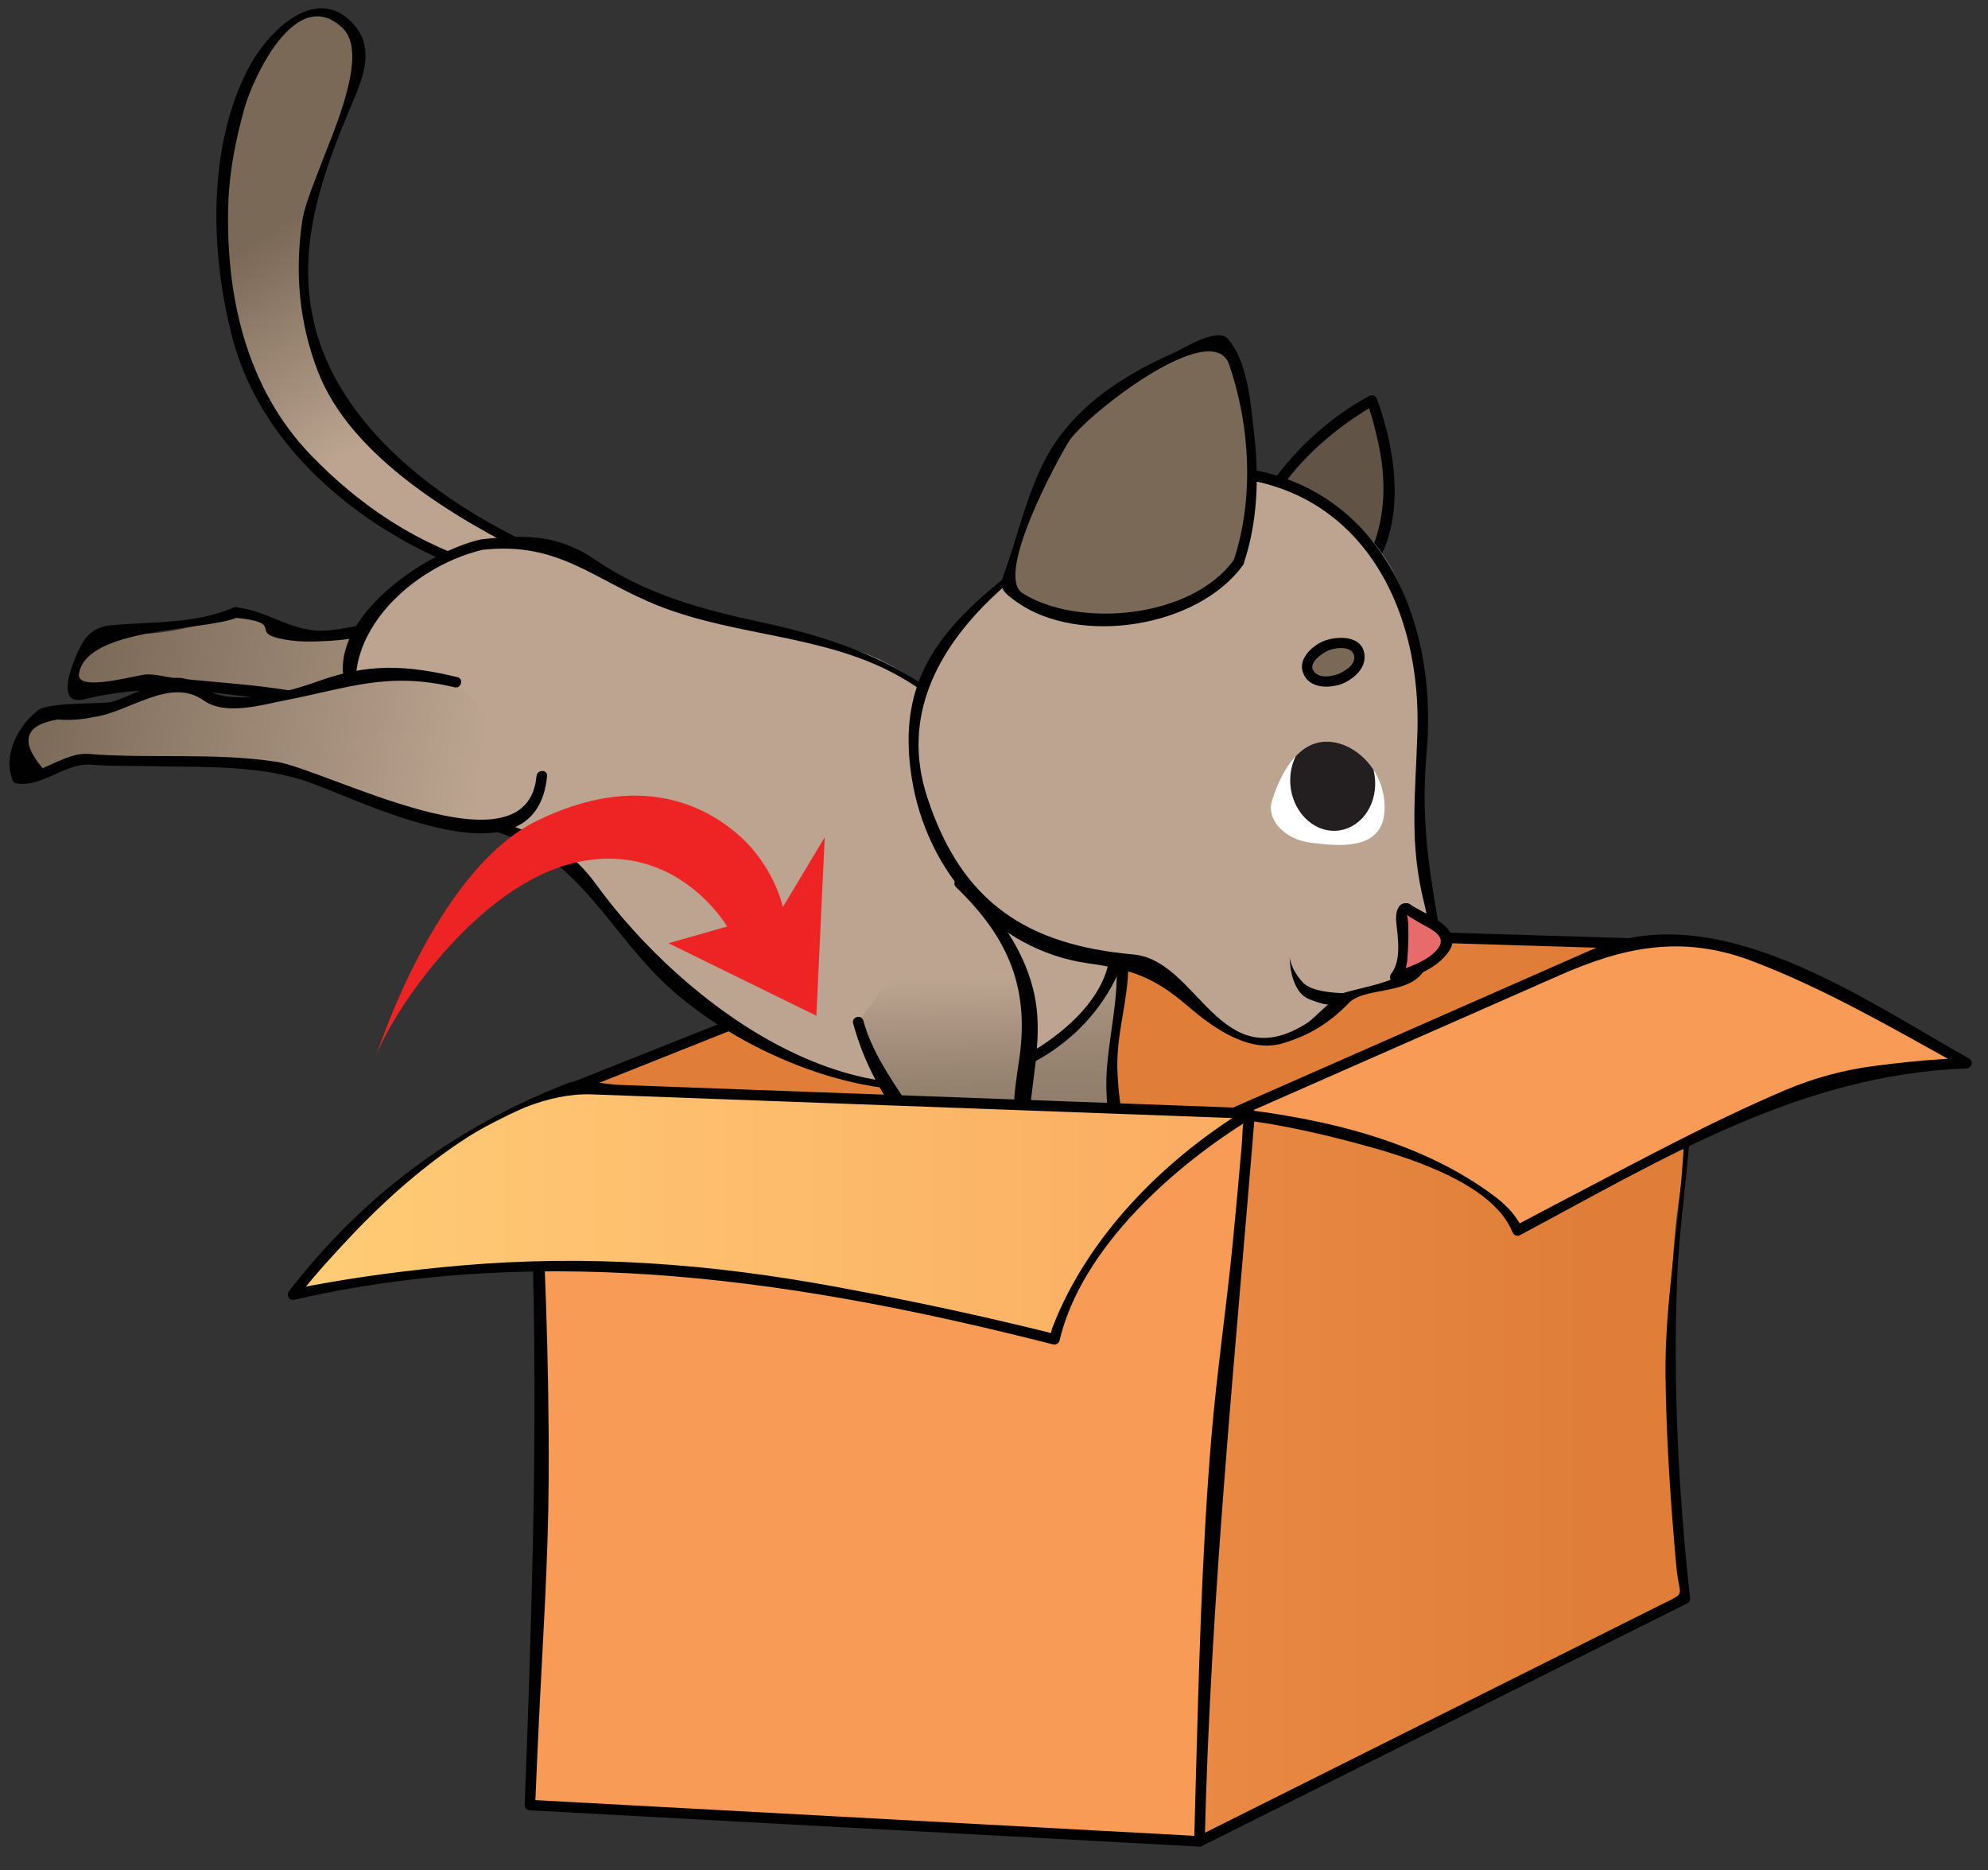 <?xml version="1.0" encoding="utf-8"?>
<!-- Generator: Adobe Illustrator 16.0.0, SVG Export Plug-In . SVG Version: 6.00 Build 0)  -->
<!DOCTYPE svg PUBLIC "-//W3C//DTD SVG 1.1//EN" "http://www.w3.org/Graphics/SVG/1.1/DTD/svg11.dtd">
<svg version="1.1" id="Layer_1" xmlns="http://www.w3.org/2000/svg" xmlns:xlink="http://www.w3.org/1999/xlink" x="0px" y="0px"
	 width="141.612px" height="133.246px" viewBox="0 0 141.612 133.246" enable-background="new 0 0 141.612 133.246"
	 xml:space="preserve">
<rect x="0" y="0" width="141.612" height="133.246" fill="#333333" stroke="none"/>
<g>
	<g>
		<polygon fill="#E07E39" points="37.952,78.628 70.141,65.812 122.201,67.402 88.92,86.079 49.874,84.589 		"/>
		<g>
			<path fill="#010101" d="M38.051,78.99c10.684-4.254,21.367-8.508,32.05-12.761c0.585-0.233,2.04,0.019,2.786,0.042
				c2.916,0.089,5.832,0.178,8.748,0.267c7.915,0.242,15.83,0.483,23.745,0.726c5.407,0.165,10.814,0.33,16.221,0.495
				c1.032,0.032-0.015-0.441,0.294-0.615c-0.536,0.301-1.072,0.602-1.608,0.903c-2.735,1.534-5.47,3.069-8.205,4.604
				c-6.556,3.679-13.111,7.358-19.667,11.038c-3.745,2.102-4.569,1.975-9.047,1.805c-9.548-0.365-19.096-0.729-28.643-1.094
				c-2.143-0.082-4.157,0.119-5.902-0.754c-3.561-1.779-7.121-3.561-10.682-5.341c-0.432-0.215-0.812,0.432-0.379,0.648
				c3.733,1.867,7.465,3.732,11.198,5.599c1.704,0.852,3.9,0.527,5.765,0.598c10.21,0.391,20.419,0.779,30.629,1.17
				c1.309,0.049,3.017,0.498,4.208-0.17c3.426-1.924,6.853-3.846,10.279-5.77c7.517-4.218,15.032-8.436,22.549-12.654
				c0.335-0.188,0.174-0.688-0.189-0.699c-16.099-0.492-32.196-0.983-48.295-1.475c-5.128-0.157-8.77,1.851-13.617,3.781
				c-7.479,2.979-14.958,5.956-22.438,8.935C37.408,78.444,37.602,79.169,38.051,78.99z"/>
		</g>
	</g>
	<g>
		<linearGradient id="SVGID_1_" gradientUnits="userSpaceOnUse" x1="38.709" y1="99.393" x2="114.659" y2="99.393">
			<stop  offset="0" style="stop-color:#F89B57"/>
			<stop  offset="0.982" style="stop-color:#E07E39"/>
		</linearGradient>
		<path fill="url(#SVGID_1_)" d="M89.018,79.324c0,0-2.98,19.076-3.875,29.806c-0.893,10.73,0.299,22.057,0.299,22.057
			l34.576-17.289c0,0-2.086-18.479-0.299-29.209c1.789-10.73-1.689-17.089-1.689-17.089L89.018,79.324z"/>
		<g>
			<path fill="#010101" d="M88.656,79.224c-2.679,17.193-5.364,34.535-3.59,51.962c0.029,0.289,0.294,0.459,0.564,0.324
				c11.525-5.764,23.051-11.525,34.576-17.289c0.106-0.053,0.199-0.203,0.186-0.324c-0.84-7.576-1.216-15.252-0.92-22.869
				c0.305-7.834,2.764-16.197-1.119-23.619c-0.071-0.136-0.275-0.232-0.424-0.172c-9.671,3.908-19.341,7.816-29.012,11.725
				c-0.442,0.179-0.249,0.904,0.199,0.723c4.681-1.892,9.362-3.783,14.043-5.675c3.42-1.383,6.841-2.765,10.261-4.146
				c0.995-0.402,4.554-1.562,4.319-2.01c4.619,8.829,0.786,20.575,0.899,30.102c0.054,4.557,0.364,9.115,0.774,13.654
				c0.2,2.221,0.784,1.779-0.975,2.658c-10.974,5.486-21.946,10.975-32.919,16.461c-0.569,0.285,0.233-0.152,0.285,0.355
				c-0.049-0.482-0.089-0.963-0.13-1.445c-0.196-2.295-0.31-4.596-0.401-6.896c-0.246-6.176,0.061-12.316,0.719-18.457
				c0.892-8.314,2.1-16.602,3.386-24.863C89.453,78.951,88.73,78.748,88.656,79.224z"/>
		</g>
	</g>
	<g>
		<path fill="#F89B57" d="M87.826,79.324c0,0,7.551,0.794,13.512,3.378c5.961,2.582,6.756,4.967,6.756,4.967
			s17.488-9.339,21.461-10.531c3.975-1.193,10.531-1.393,10.531-1.393s-13.115-7.352-17.287-8.344
			c-4.174-0.995-8.346,0.197-8.346,0.197L87.826,79.324z"/>
		<g>
			<path fill="#010101" d="M87.826,79.699c2.974,0.335,5.898,0.978,8.786,1.748c3.247,0.865,9.653,2.719,11.12,6.322
				c0.093,0.229,0.318,0.348,0.551,0.225c10.232-5.459,19.938-11.444,31.803-11.873c0.362-0.013,0.526-0.511,0.189-0.699
				c-7.545-4.218-17.973-11.686-26.965-7.727C104.753,71.463,96.194,75.232,87.637,79c-0.441,0.195-0.06,0.841,0.379,0.648
				c7.709-3.395,15.417-6.789,23.126-10.184c4.482-1.974,8.652-2.887,13.598-1.019c5.156,1.947,10.063,4.799,14.874,7.466
				c0.077,0.042,0.403-0.547-1.051-0.466c-1.667,0.093-3.324,0.278-4.98,0.49c-2.266,0.29-4.366,0.859-6.453,1.748
				c-5.242,2.231-10.293,4.977-15.34,7.612c-1.278,0.668-2.555,1.342-3.827,2.02c0.355-0.189,0.69,0.467,0.123-0.42
				c-0.4-0.625-1.02-1.213-1.604-1.652c-5.262-3.967-12.207-5.568-18.654-6.294C87.346,78.895,87.352,79.645,87.826,79.699z"/>
		</g>
	</g>
	<g>
		<g>
			
				<linearGradient id="SVGID_2_" gradientUnits="userSpaceOnUse" x1="36.35" y1="24.668" x2="47.023" y2="37.558" gradientTransform="matrix(0.991 0.138 -0.138 0.991 -10.866 -14.515)">
				<stop  offset="0" style="stop-color:#7A6957"/>
				<stop  offset="0.982" style="stop-color:#BCA490"/>
			</linearGradient>
			<path fill="url(#SVGID_2_)" d="M24.631,1.697c0,0-2.117-2.271-5.363,1.384c-3.244,3.655-5.982,17.875,0.637,27.159
				c6.617,9.285,16.742,10.844,16.742,10.844l1.891-1.563c0,0-3.158-1.352-10.186-6.586c-7.029-5.235-7.25-12.414-6.291-18.211
				C23.02,8.924,27.834,3.815,24.631,1.697z"/>
			<g>
				<path fill="#010101" d="M24.896,1.432c-2.653-2.466-5.915,1.028-7.128,3.295c-3.029,5.663-2.791,13.294-1.224,19.307
					c1.88,7.213,7.949,12.622,14.498,15.647c3.518,1.625,4.943,2.435,7.761,0.104c0.175-0.145,0.135-0.496-0.076-0.589
					c-7.035-3.128-14.718-8.665-16.415-16.45c-1.201-5.515,0.804-10.758,2.918-15.728C26.093,4.992,26.635,3.035,24.896,1.432
					c-0.355-0.327-0.887,0.202-0.53,0.53c2.545,2.346-2.364,10.632-2.832,13.763c-0.551,3.69-0.224,7.299,1.124,10.774
					c2.362,6.095,9.892,10.506,15.495,13.254c-0.322-0.158-1.085,1.022-1.474,0.957c-0.709-0.119-1.404-0.318-2.094-0.514
					c-4.808-1.367-9.001-4.204-12.441-7.774c-4.634-4.811-6.076-11.398-5.881-17.873c0.07-2.34,0.535-4.644,1.167-6.889
					c0.556-1.974,3.596-8.803,6.937-5.698C24.72,2.291,25.251,1.762,24.896,1.432z"/>
			</g>
		</g>
		<g>
			
				<linearGradient id="SVGID_3_" gradientUnits="userSpaceOnUse" x1="24.527" y1="57.519" x2="62.124" y2="57.519" gradientTransform="matrix(0.991 0.138 -0.138 0.991 -10.866 -14.515)">
				<stop  offset="0" style="stop-color:#7A6957"/>
				<stop  offset="0.982" style="stop-color:#BCA490"/>
			</linearGradient>
			<path fill="url(#SVGID_3_)" d="M16.79,43.638c0,0-2.586,1.136-5.676,1.458c-3.094,0.322-3.191-0.744-4.355,0.261
				c-1.162,1.004-2.535,4.396-0.84,4.096c1.693-0.301,3.652-1.234,4.533-1.029s12.24,1.234,14.145,2.026
				c1.904,0.794,11.822,6.011,15.432,5.462c3.607-0.55,3.873-8.145-2.988-10.56c-6.859-2.415-7.33-0.9-10.691-0.409
				c-3.365,0.491-5.346,0.531-6.422,0.163C18.854,44.739,18.567,43.475,16.79,43.638z"/>
			<g>
				<path fill="#010101" d="M16.69,43.276c-2.974,1.223-5.705,0.983-8.787,1.273c-0.895,0.084-1.569,0.465-2.052,1.292
					c-0.363,0.621-2.229,4.558,0.167,3.974c4.958-1.208,9.108-0.515,14.161,0.165c4.384,0.59,7.915,2.599,11.955,4.3
					c2.01,0.846,7.232,3.483,9.348,1.385c2.286-2.267,1.452-5.558-0.25-7.91c-2.234-3.088-7.636-4.375-11.221-4.025
					c-2.203,0.215-4.351,0.959-6.585,1.181c-2.562,0.254-4.25-1.409-6.637-1.647c-0.481-0.048-0.477,0.703,0,0.75
					c3.43,0.342,1.14,0.993,3.037,1.455c1.202,0.292,2.365,0.259,3.6,0.192c3.606-0.193,6.717-1.63,10.35-0.904
					c2.929,0.586,5.617,1.73,7.399,4.193c2.167,2.994,0.602,7.138-3.47,6.408c-3.917-0.702-7.683-2.765-11.243-4.455
					c-4.302-2.042-9.419-2.08-14.091-2.608c-0.617-0.07-1.305-0.271-1.921-0.247c-0.736,0.028-5.052,1.315-4.823-0.055
					c0.552-3.307,8.91-3.027,11.261-3.994C17.33,43.818,17.137,43.093,16.69,43.276z"/>
			</g>
		</g>
		<g>
			
				<linearGradient id="SVGID_4_" gradientUnits="userSpaceOnUse" x1="101.961" y1="93.065" x2="97.291" y2="67.158" gradientTransform="matrix(0.991 0.138 -0.138 0.991 -10.866 -14.515)">
				<stop  offset="0.045" style="stop-color:#7A6957"/>
				<stop  offset="0.282" style="stop-color:#81705E"/>
				<stop  offset="0.632" style="stop-color:#988471"/>
				<stop  offset="0.982" style="stop-color:#BCA490"/>
			</linearGradient>
			<path fill="url(#SVGID_4_)" d="M69.889,59.58c0,0-3.369,4.551-2.102,10.203c1.268,5.65,4.853,7.746,5.423,10.22
				c0.568,2.473,0.547,5.094,1.074,5.395c0.527,0.303,2.83,0.965,4.227,2.414c1.396,1.447,3.514,3.453,4.932,3.08
				c1.42-0.373,3.352-1.131,2.291-2.533c-1.059-1.4-3.646-1.646-4.211-2.523c-0.563-0.877-2.404-6.494-2.305-9.673
				s0.924-5.006,0.783-8.104C79.863,64.959,73.035,54.999,69.889,59.58z"/>
			<g>
				<path fill="#010101" d="M69.565,59.391c-1.686,2.41-2.831,5.885-2.389,8.833c0.789,5.255,5.022,8.432,5.952,13.362
					c0.133,0.707,0.087,3.273,0.891,4.078c1.35,1.35,3.654,1.842,5.14,3.326c1.438,1.436,4.878,3.781,6.684,1.211
					c2.039-2.9-3.69-3.672-4.487-5.672c-1.043-2.621-1.678-5.562-1.762-8.367c-0.089-2.968,1.111-5.762,0.693-8.746
					c-0.492-3.524-6.756-12.601-10.663-8.101c-0.315,0.363,0.213,0.896,0.53,0.53c3.018-3.475,7.1,3.05,8.214,4.92
					c2.149,3.609,0.771,7.475,0.476,11.396c-0.242,3.211,0.663,9.369,3.912,10.861c-8.339-3.832,5.626,9.164-3.066,1.436
					c-1.003-0.891-1.782-1.67-2.928-2.359c-3.146-1.893-2.022-4.238-3.453-6.953c-1.487-2.821-3.603-4.943-4.76-8.007
					c-1.394-3.69-0.568-8.177,1.665-11.37C70.491,59.372,69.84,58.998,69.565,59.391z"/>
			</g>
		</g>
		<g>
			<path fill="#BCA490" d="M34.321,38.802c6.516-0.919,6.49,0.903,10.525,3.06c4.035,2.158,11.697,3.115,15.857,4.377
				c7.109,2.159,12.966,10.56,18.679,19.585c2.057,3.252-5.566,15.424-20.796,10.114c-15.23-5.311-14.779-13.46-19.711-15.744
				c-4.928-2.281-12.986-3.401-9.242-2.425c1.303,0.339-5.113-4.887-4.834-9.968C25.042,43.431,31.825,39.154,34.321,38.802z"/>
			<g>
				<path fill="#010101" d="M34.321,39.177c5.539-0.63,7.951,2.175,12.712,4.032c5.509,2.148,11.71,2.012,16.937,4.927
					c6.213,3.465,10.395,10.595,14.136,16.379c2.9,4.484-1.277,8.611-5.217,10.769c-11.179,6.124-24.177-3.652-30.466-12.33
					c-1.589-2.193-3.373-3.165-5.89-4.089c-1.281-0.471-6.827-2.783-8.109-1.667c-0.236,0.206-0.071,0.529,0.166,0.626
					c0.389,0.161,0.788,0.346,1.214,0.301c0.229-0.024,0.443-0.223,0.361-0.475c-0.636-1.972-2.762-3.664-3.818-5.475
					c-3.419-5.861,2.525-11.734,8.073-13.013c0.471-0.109,0.271-0.832-0.199-0.724c-3.662,0.844-9.976,4.978-9.797,9.361
					c0.121,2.972,1.429,5.271,3.173,7.631c2.083,2.819,4.134,2.788,7.45,3.741c6.482,1.863,8.274,7.452,13.055,11.575
					c5.017,4.326,13.264,7.805,19.976,6.748c4.735-0.745,8.966-3.152,11.248-7.479c0.516-0.978,1-2.417,0.701-3.532
					c-1-3.727-4.805-7.727-7.116-10.767c-5.175-6.806-10.451-9.609-18.616-11.369c-4.244-0.915-8.247-1.973-11.87-4.453
					c-2.625-1.797-4.972-1.826-8.104-1.47C33.846,38.481,33.841,39.231,34.321,39.177z"/>
			</g>
		</g>
		<g>
			
				<linearGradient id="SVGID_5_" gradientUnits="userSpaceOnUse" x1="94.735" y1="91.117" x2="91.532" y2="71.789" gradientTransform="matrix(0.991 0.138 -0.138 0.991 -10.866 -14.515)">
				<stop  offset="0.045" style="stop-color:#7A6957"/>
				<stop  offset="0.282" style="stop-color:#81705E"/>
				<stop  offset="0.632" style="stop-color:#988471"/>
				<stop  offset="0.982" style="stop-color:#BCA490"/>
			</linearGradient>
			<path fill="url(#SVGID_5_)" d="M61.133,72.81c1.268,5.652,4.852,7.748,5.422,10.22c0.568,2.475,0.545,5.096,1.076,5.396
				c0.527,0.301,2.83,0.965,4.226,2.414c1.395,1.447,3.512,3.453,4.932,3.08s3.352-1.131,2.291-2.533s-3.65-1.648-4.211-2.523
				c-0.563-0.877-2.406-6.494-2.307-9.673c0.1-3.18,0.924-5.006,0.785-8.104c-0.053-1.154-1.029-3.256-2.4-5.207
				c-0.769-1.096-1.662-2.144-2.585-2.947"/>
			<g>
				<path fill="#010101" d="M60.771,72.91c0.793,2.893,2.091,5.188,3.898,7.574c1.92,2.535,1.139,5.615,2.638,8.133
					c0.146,0.246,0.486,0.297,0.732,0.4c2.313,0.961,3.613,2.568,5.558,3.965c2.093,1.504,3.199,1.605,5.456,0.383
					c0.893-0.482,0.772-1.445,0.351-2.166c-0.386-0.658-1.29-1.045-1.914-1.375c-2.918-1.553-3.095-2.965-3.83-5.678
					c-1.236-4.559,0.915-8.812,0.049-13.158c-0.649-3.261-2.729-6.049-5.082-8.319c-0.348-0.336-0.879,0.194-0.53,0.53
					c3.797,3.663,5.302,7.294,4.464,12.559c-0.313,1.969-0.537,3.953-0.174,5.935c0.518,2.824,0.794,7.018,3.712,8.359
					c-8.33-3.828,5.618,9.16-3.063,1.436c-0.625-0.555-1.184-1.309-1.913-1.748c-2.256-1.359-3.538-2.502-3.926-5.326
					c-0.598-4.355-4.519-7.39-5.701-11.703C61.367,72.245,60.644,72.443,60.771,72.91L60.771,72.91z"/>
			</g>
		</g>
		<g>
			
				<linearGradient id="SVGID_6_" gradientUnits="userSpaceOnUse" x1="21.255" y1="62.019" x2="58.67" y2="62.019" gradientTransform="matrix(0.991 0.138 -0.138 0.991 -10.866 -14.516)">
				<stop  offset="0" style="stop-color:#7A6957"/>
				<stop  offset="0.884" style="stop-color:#BCA490"/>
			</linearGradient>
			<path fill="url(#SVGID_6_)" d="M32.483,48.604c-0.752-0.189-1.426-0.342-2.037-0.46c-5.121-0.997-5.697,0.317-8.65,1.027
				c-3.305,0.796-5.273,1.017-6.377,0.749c-1.104-0.269-1.502-1.502-3.26-1.176c0,0-2.469,1.367-5.52,1.97s-3.244-0.45-4.313,0.655
				c-1.064,1.107-2.123,4.61-0.463,4.156c1.66-0.453,3.525-1.563,4.42-1.438c0.896,0.124,12.303,0.112,14.271,0.729
				c1.967,0.615,12.318,4.905,15.863,4.03c1.441-0.356,2.225-1.823,2.174-3.558"/>
			<g>
				<path fill="#010101" d="M32.583,48.242c-3.664-0.878-6.353-0.986-9.877,0.279c-2.135,0.766-5.681,1.743-7.825,0.733
					c-1.039-0.49-1.544-1.222-2.821-0.871c-1.364,0.375-2.679,1.174-4.051,1.615c-0.609,0.195-4.48-0.02-5.305,0.613
					c-1.45,1.114-2.543,3.248-1.779,5.031c0.055,0.127,0.202,0.171,0.324,0.186c1.882,0.224,3.38-1.498,5.279-1.346
					c1.456,0.117,2.938,0.077,4.398,0.108c3.778,0.081,7.688-0.105,11.272,1.208c4.202,1.54,16.024,7.489,16.771-0.509
					c0.045-0.481-0.706-0.478-0.75,0c-0.682,7.306-14.995-0.478-18.541-1.018c-4.419-0.672-8.951-0.202-13.393-0.559
					c-1.089-0.087-2.313,0.635-3.254,1.019c-1.627-1.931-1.266-3.087,1.082-3.469c0.85,0.067,1.692,0.01,2.528-0.172
					c2.563-0.327,5.47-2.893,7.862-1.188c1.561,1.112,4.202,0.3,5.851-0.018c4.448-0.857,7.264-2.06,12.031-0.917
					C32.854,49.078,33.053,48.354,32.583,48.242L32.583,48.242z"/>
			</g>
		</g>
		<g>
			<g>
				<path fill="#615346" d="M90.551,35.14c0,0,1.496-2.375,3.727-4.173c2.23-1.797,3.447-2.437,3.447-2.437s1.318,3.446,1.191,6.93
					c-0.129,3.483-1.748,5.305-1.748,5.305L90.551,35.14z"/>
				<g>
					<path fill="#010101" d="M90.875,35.329c1.711-2.648,4.172-4.763,6.861-6.375c0.022-0.014-0.453-0.586-0.169,0.268
						c0.245,0.737,0.422,1.492,0.593,2.249c0.582,2.58,0.577,5.31-0.49,7.758c-0.154,0.354-0.361,0.684-0.57,1.007
						c-0.296,0.457,0.501,0.405,0.106,0.07c-0.725-0.616-1.448-1.231-2.173-1.847c-1.406-1.195-2.812-2.39-4.217-3.585
						c-0.366-0.312-0.899,0.217-0.531,0.53c2.206,1.875,4.412,3.75,6.617,5.625c0.146,0.124,0.392,0.166,0.531,0
						c2.829-3.356,2.054-8.818,0.652-12.6c-0.085-0.23-0.324-0.347-0.551-0.224c-2.888,1.572-5.526,3.986-7.309,6.744
						C89.964,35.358,90.613,35.733,90.875,35.329z"/>
				</g>
			</g>
			<g>
				<path fill="#BCA490" d="M84.693,33.631c0,0,10.471-0.915,14.637,7.281c4.166,8.194,0.508,16.807,1.744,20.713
					s1.818,6.773-1.016,8.117c-2.836,1.342-4.131,1.324-4.131,1.324s-4.051,4.896-8.434,2.195c-4.383-2.703-4.846-4.588-6.764-4.885
					c-1.914-0.297-3.627,0.617-8.148-1.775c-2.388-1.263-4.488-3.835-5.876-6.916c-1.24-2.75-1.912-5.904-1.721-8.895
					C65.393,44.452,78.629,35.952,84.693,33.631z"/>
				<g>
					<path fill="#010101" d="M84.693,34.006c10.97-0.805,16.574,7.895,16.275,18.13c-0.133,4.528-0.615,7.913,0.505,12.316
						c1.312,5.152-2.691,5.439-5.646,6.252c-0.672,0.185-2.246,1.879-2.663,2.148c-6.279,4.056-7.786-4.439-12.435-4.852
						c-7.538-0.669-12.262-3.685-14.703-11.279c-3.603-11.209,9.97-19.165,18.766-22.729c0.442-0.179,0.249-0.905-0.199-0.724
						c-5.161,2.092-9.897,5.213-14.129,8.811c-4.492,3.818-6.439,7.49-5.518,13.348c1.036,6.583,5.89,12.271,12.587,13.208
						c3.054,0.427,4.657,0.967,7.059,3.028c1.703,1.462,4.3,3.392,6.756,2.676c1.878-0.548,3.37-1.46,4.727-2.875
						c1.053-1.099,3.916-0.61,5.156-2.033c1.017-1.165,1.445-2.401,1.174-3.977c-0.738-4.271-1.162-7.499-0.782-11.854
						c0.964-11.039-4.789-21.237-16.93-20.346C84.214,33.291,84.211,34.042,84.693,34.006z"/>
				</g>
			</g>
			<g>
				
					<ellipse transform="matrix(0.358 0.934 -0.934 0.358 105.083 -58.396)" fill="#7A6957" cx="94.986" cy="47.181" rx="1.284" ry="1.924"/>
				<g>
					<path fill="#010101" d="M95.346,48.018c-0.538,0.181-1.358,0.347-1.761-0.194c-0.427-0.573,0.531-1.223,0.925-1.429
						c0.506-0.264,1.866-0.458,1.958,0.391c0.067,0.63-0.742,1.069-1.212,1.271c-0.443,0.189-0.061,0.835,0.379,0.647
						c0.903-0.386,1.817-1.237,1.512-2.311c-0.318-1.121-1.869-1.057-2.719-0.772c-0.813,0.273-1.93,1.212-1.642,2.203
						c0.349,1.203,1.759,1.253,2.759,0.918C96.001,48.588,95.806,47.864,95.346,48.018z"/>
				</g>
			</g>
			<g>
				<path fill="#E86B6B" d="M100.248,64.745c0,0-0.594-0.202-0.416,0.933c0.176,1.132,0.113,3.218-0.174,3.585
					s-0.287,0.367-0.287,0.367s2.602-0.822,3.346-1.795c0.746-0.973,0.264-1.56-0.801-2.097
					C100.85,65.201,100.248,64.745,100.248,64.745z"/>
				<g>
					<path fill="#010101" d="M100.348,64.383c-0.816-0.225-0.95,0.725-0.891,1.294c0.117,1.117,0.386,2.745-0.352,3.687
						c-0.21,0.27-0.029,0.754,0.365,0.627c1.341-0.43,2.908-1.001,3.731-2.202c1.19-1.737-1.8-2.651-2.765-3.368
						c-0.389-0.289-0.763,0.363-0.379,0.647c0.344,0.255,0.715,0.471,1.085,0.684c0.862,0.494,2.176,0.996,1.063,2.079
						c-0.748,0.728-1.958,1.124-2.935,1.438c0.121,0.209,0.243,0.418,0.365,0.627c0.404-0.519,0.539-0.889,0.616-1.547
						c0.039-0.34,0.196-3.16-0.104-3.242C100.615,65.235,100.813,64.512,100.348,64.383z"/>
				</g>
			</g>
			<g>
				<path fill="#010101" d="M96.701,70.74c0,0-3.012,0.207-3.891-0.744s-0.941-1.787-0.941-1.787s-0.023,2.412,1.4,2.984
					C94.691,71.765,95.656,71.824,96.701,70.74z"/>
			</g>
			<g>
				<path fill="#7A6957" d="M88.227,40.064c0,0,1.492-4.178,0.746-9.043c-0.746-4.868-1.404-6.591-1.969-6.718
					c-0.563-0.127-7.846,2.831-10.545,6.097c-2.701,3.266-3.873,8.954-4.365,9.915c-0.49,0.96-0.441,1.541-0.441,1.541
					s3.426,2.897,6.455,2.509C81.139,43.979,87.078,42.221,88.227,40.064z"/>
				<g>
					<path fill="#010101" d="M88.588,40.164c0.991-2.943,1.102-6.083,0.76-9.143c-0.223-1.991-0.433-5.298-1.906-6.896
						c-0.756-0.818-3.072,0.68-3.805,1.004c-3.105,1.379-6.095,3.195-8.146,5.943c-1.894,2.537-2.639,5.861-3.621,8.807
						c-0.623,1.868-0.957,1.947,0.594,3.035c4.427,3.108,12.856,1.817,16.087-2.662c0.283-0.393-0.368-0.767-0.648-0.379
						c-3.043,4.221-11.105,4.884-15.061,2.393c-2.015-1.27,2.495-9.525,3.297-10.816c1.104-1.778,10.212-8.972,11.42-5.468
						c1.5,4.352,1.784,9.593,0.307,13.98C87.71,40.424,88.435,40.62,88.588,40.164z"/>
				</g>
			</g>
			<g>
				<defs>
					<path id="SVGID_7_" d="M90.627,57.005c0,0,0.914-3.406,3.086-4.054c2.17-0.645,4.936,1.531,4.92,4.609
						c-0.02,3.078-3.197,2.736-5.246,2.481C91.338,59.786,90.168,58.23,90.627,57.005z"/>
				</defs>
				<use xlink:href="#SVGID_7_"  overflow="visible" fill="#FFFFFF"/>
				<clipPath id="SVGID_8_">
					<use xlink:href="#SVGID_7_"  overflow="visible"/>
				</clipPath>
				<g clip-path="url(#SVGID_8_)">
					<path fill="#231F20" d="M97.936,56.262c-0.209,1.9-1.729,3.191-3.387,2.885c-1.658-0.305-2.832-2.096-2.621-3.997
						c0.209-1.903,1.725-3.193,3.385-2.887C96.975,52.569,98.145,54.359,97.936,56.262z"/>
				</g>
			</g>
		</g>
	</g>
	<g>
		<path fill="#F89B57" d="M37.95,80.515c0,0,1.193,20.865,0.596,31.795c-0.596,10.928-0.793,16.293-0.793,16.293l47.689,2.584
			c0,0,0.596-25.236,1.59-32.391c0.992-7.152,1.986-19.472,1.986-19.472L37.95,80.515z"/>
		<g>
			<path fill="#010101" d="M37.575,80.515c0.912,16.113,0.406,31.982-0.197,48.088c-0.008,0.213,0.177,0.365,0.375,0.375
				c15.896,0.861,31.792,1.723,47.689,2.584c0.208,0.012,0.37-0.18,0.375-0.375c0.416-17.422,2.166-34.518,3.576-51.863
				c0.017-0.2-0.183-0.38-0.375-0.375c-17.022,0.397-34.045,0.794-51.068,1.191c-0.483,0.012-0.484,0.762,0,0.75
				c12.211-0.285,24.423-0.568,36.634-0.854c4.777-0.111,9.555-0.223,14.332-0.335c-0.486,0.012-0.358,0.66-0.462,1.865
				c-0.192,2.252-0.401,4.502-0.618,6.754c-0.453,4.721-1.159,9.416-1.551,14.141c-0.71,8.566-0.899,17.188-1.142,25.775
				c-0.025,0.916-0.05,1.832-0.072,2.748c0.002-0.072,0.617-0.158-0.288-0.207c-2.265-0.123-4.528-0.246-6.793-0.367
				c-13.271-0.721-26.542-1.439-39.813-2.158c-0.686-0.037-0.059,0.568-0.031-0.15c0.067-1.703,0.146-3.404,0.226-5.107
				c0.276-5.893,0.684-11.775,0.714-17.676c0.043-8.266-0.296-16.551-0.763-24.803C38.297,80.034,37.547,80.032,37.575,80.515z"/>
		</g>
	</g>
	<g>
		<linearGradient id="SVGID_9_" gradientUnits="userSpaceOnUse" x1="20.862" y1="86.477" x2="124.435" y2="86.477">
			<stop  offset="0" style="stop-color:#FFCC76"/>
			<stop  offset="1" style="stop-color:#F89B57"/>
		</linearGradient>
		<path fill="url(#SVGID_9_)" d="M89.018,79.324c0,0-5.365,3.179-9.338,8.146c-3.975,4.969-4.57,7.949-4.57,7.949
			s-23.248-5.961-35.371-5.365c-12.121,0.596-18.877,2.186-18.877,2.186s3.18-4.172,7.551-7.947
			c4.373-3.777,12.121-6.757,12.121-6.757L89.018,79.324z"/>
		<g>
			<path fill="#010101" d="M88.828,79c-5.874,3.572-11.335,9.06-13.845,15.542c-0.373,0.965,0.412,0.563-0.239,0.398
				c-1.116-0.279-2.236-0.543-3.356-0.805c-3.916-0.914-7.856-1.723-11.811-2.451c-8.99-1.658-17.646-2.311-26.768-1.521
				c-3.573,0.311-7.143,0.777-10.669,1.432c-1.622,0.301-0.548,0.309-0.92,0.789c1.208-1.559,2.547-3.012,3.899-4.445
				c3.81-4.039,10.978-10.193,17.034-9.969c5.405,0.199,10.811,0.399,16.216,0.599c10.216,0.377,20.432,0.754,30.649,1.131
				c0.483,0.018,0.482-0.732,0-0.75c-12.069-0.445-24.139-0.891-36.208-1.336c-2.925-0.108-5.851-0.216-8.776-0.324
				c-0.926-0.034-2.707-0.466-3.599-0.115c-8.029,3.146-14.545,7.968-19.837,14.8c-0.223,0.289-0.028,0.719,0.365,0.627
				c18.109-4.154,36.324-1.338,54.048,3.18c0.191,0.049,0.414-0.059,0.461-0.262c1.542-6.6,8.193-12.502,13.736-15.871
				C89.619,79.397,89.243,78.748,88.828,79z"/>
		</g>
	</g>
	<path fill="#EE2424" d="M26.758,75.349c0,0,4.172-13.313,11.523-16.89c7.354-3.576,12.123-0.993,14.508,1.192
		c2.385,2.187,2.98,4.968,2.98,4.968l2.98-4.968l-0.596,12.717l-10.531-5.166l4.174-1.193c0,0-3.578-6.16-10.732-4.57
		C33.913,63.029,27.752,72.369,26.758,75.349z"/>
</g>
<g>
</g>
<g>
</g>
<g>
</g>
<g>
</g>
<g>
</g>
<g>
</g>
</svg>
